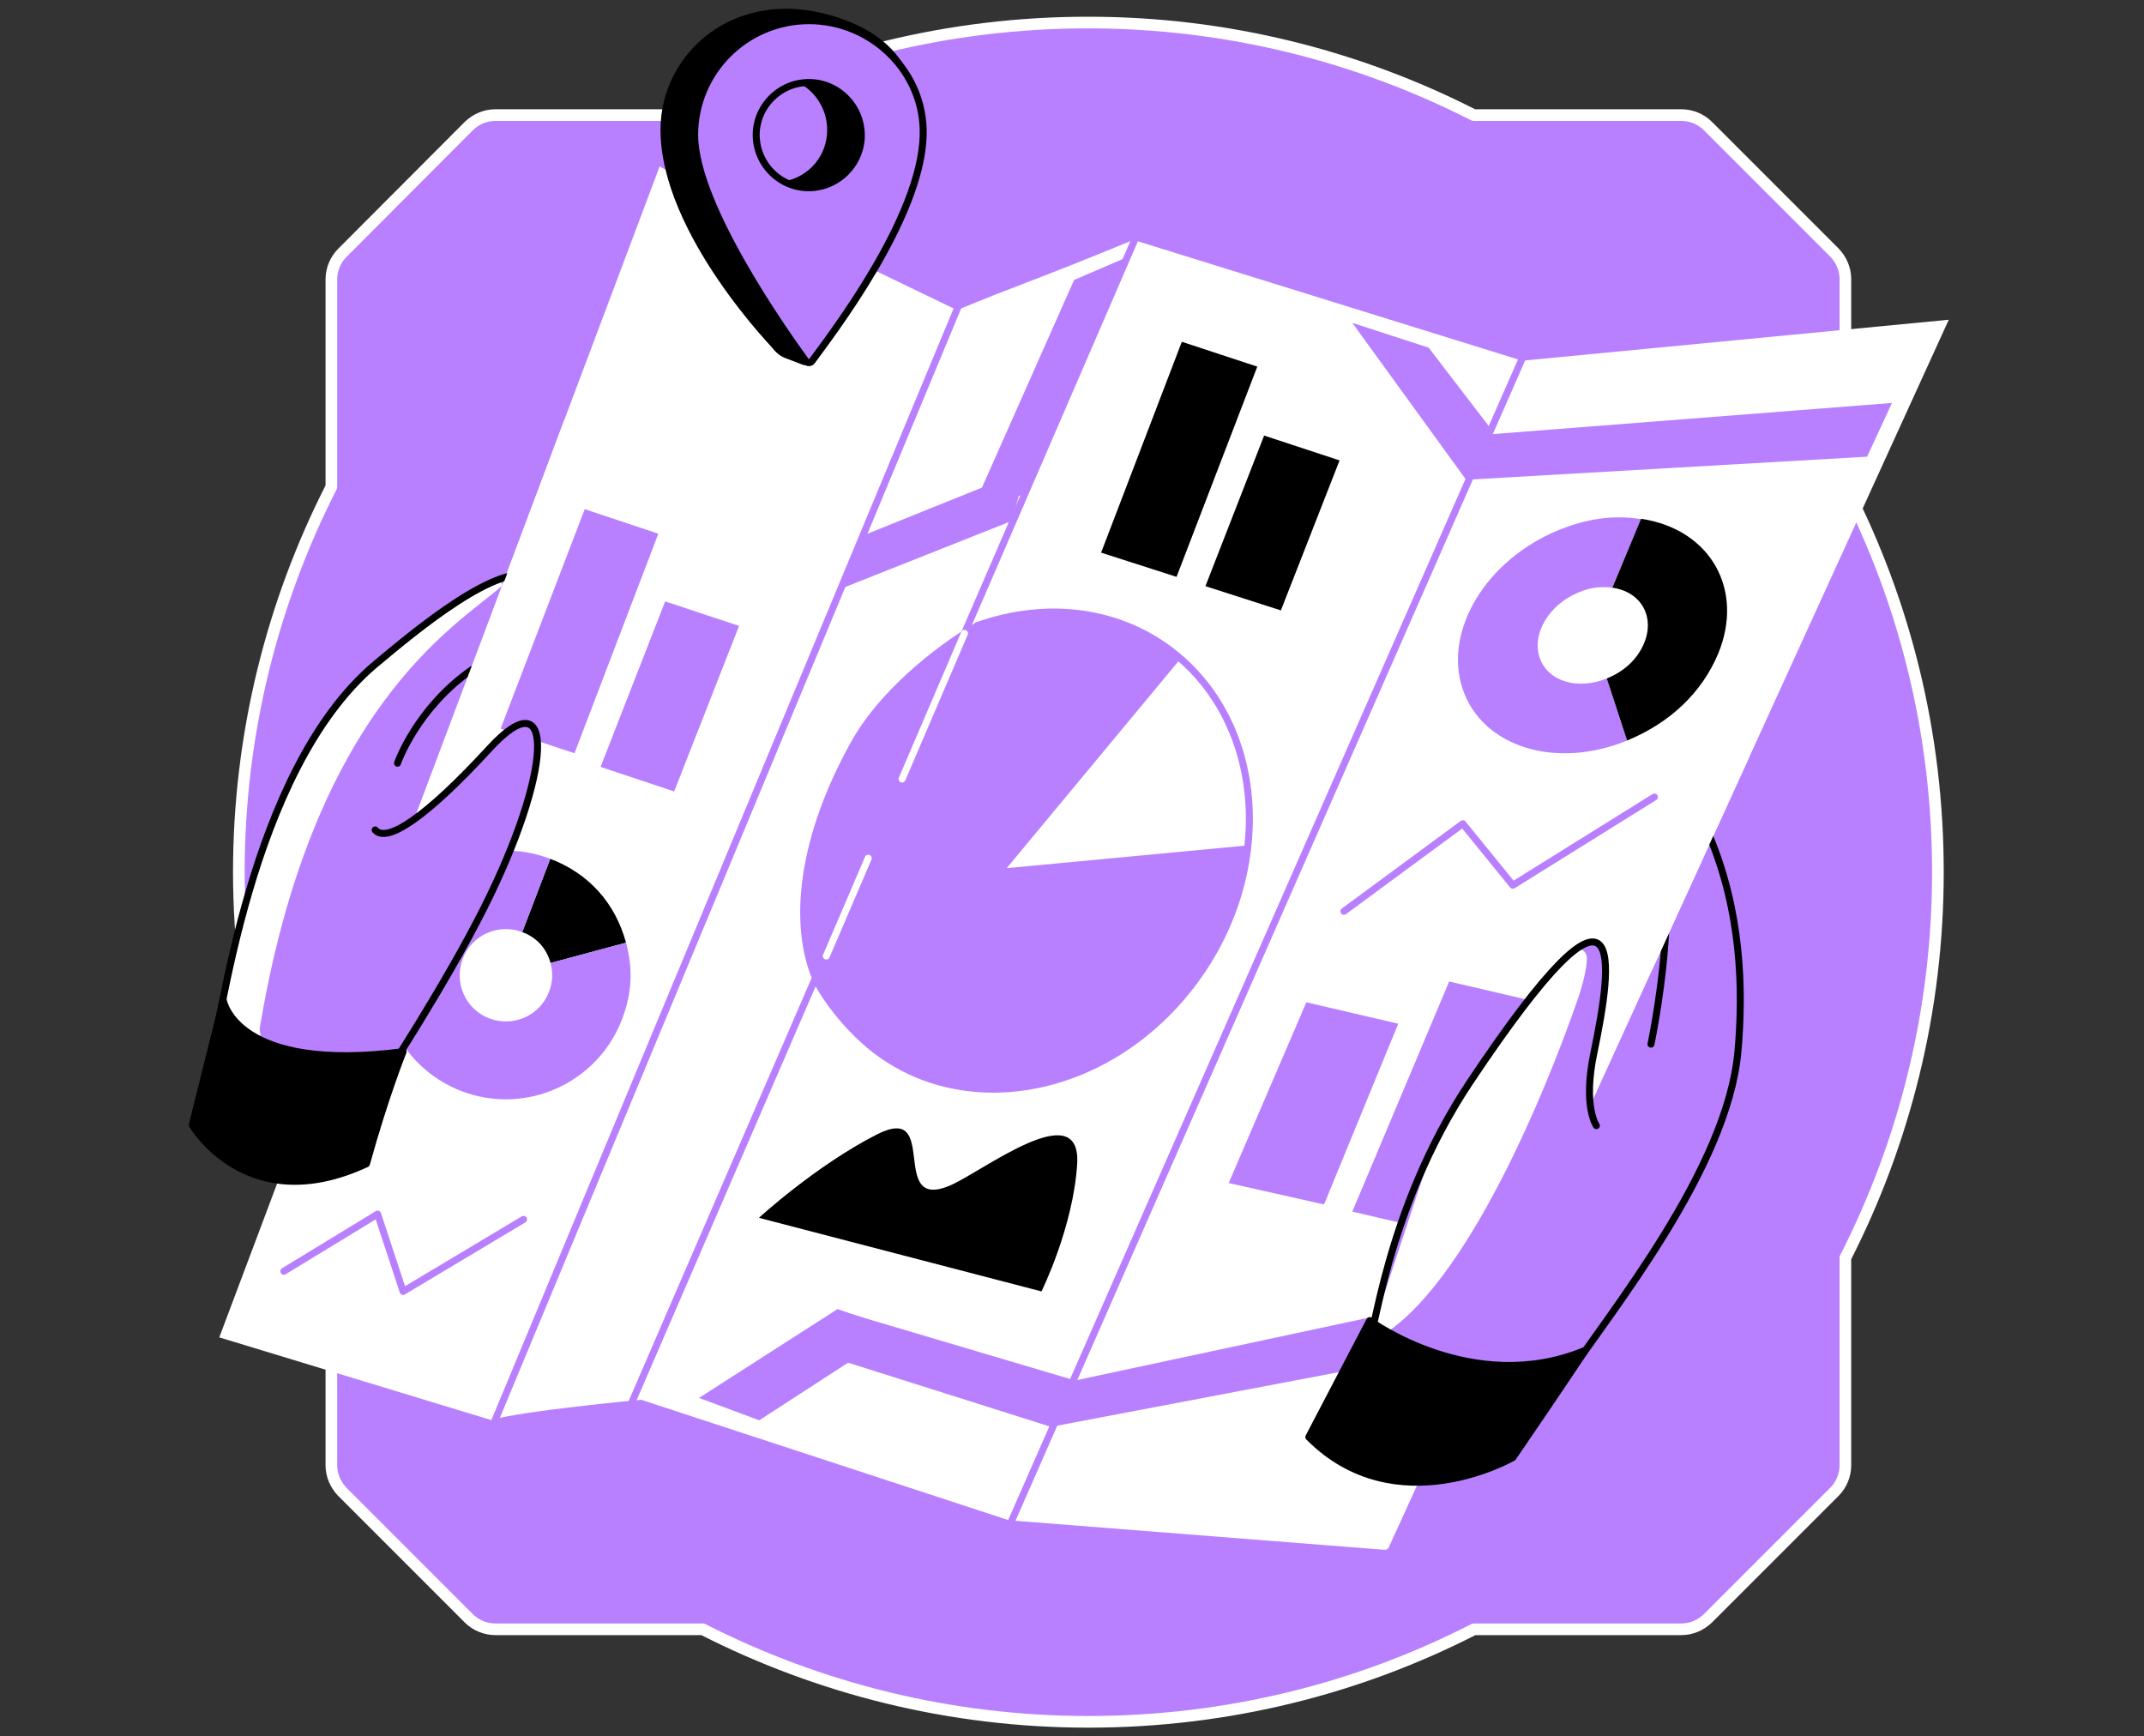 <svg width="368" height="298" viewBox="0 0 368 298" fill="none" xmlns="http://www.w3.org/2000/svg">
<rect x="0" y="0" width="368" height="298" fill="#333333" stroke="none"/>
<path d="M56.877 215.877V251.478C56.877 253.184 57.57 254.782 58.742 256.008L80.487 277.753C81.659 278.925 83.311 279.618 85.017 279.618H120.618C140.497 289.744 162.988 295.5 186.811 295.5C210.634 295.5 233.124 289.797 253.003 279.618H288.605C290.31 279.618 291.909 278.925 293.135 277.753L314.879 256.008C316.052 254.836 316.744 253.184 316.744 251.478V215.877C326.871 195.998 332.626 173.507 332.626 149.684C332.626 125.861 326.924 103.371 316.744 83.492V47.891C316.744 46.185 316.052 44.586 314.879 43.36L293.135 21.616C291.962 20.444 290.31 19.751 288.605 19.751H252.95C233.071 9.625 210.58 3.869 186.757 3.869C162.935 3.869 140.444 9.571 120.565 19.751H85.017C83.311 19.751 81.713 20.444 80.487 21.616L58.742 43.414C57.57 44.586 56.877 46.238 56.877 47.944V83.545C46.751 103.424 40.995 125.915 40.995 149.738C41.048 173.507 46.751 195.998 56.877 215.877Z" fill="#B880FF" stroke="white" stroke-width="2" stroke-linecap="round" stroke-linejoin="round"/>
<path d="M283.381 179.157C283.114 180.489 290.256 147.286 281.995 141.583C272.508 135.028 278.531 145.687 278.318 159.277C278.104 172.868 274.534 176.332 274.534 179.903" stroke="black" stroke-width="1.2" stroke-miterlimit="10" stroke-linecap="round" stroke-linejoin="round"/>
<path d="M68.228 130.978C68.228 130.978 71.479 121.544 81.072 114.882Z" fill="#B880FF"/>
<path d="M68.228 130.978C68.228 130.978 71.479 121.544 81.072 114.882" stroke="black" stroke-width="1.2" stroke-miterlimit="10" stroke-linecap="round" stroke-linejoin="round"/>
<path d="M84.27 243.697C90.186 242.045 110.065 240.233 110.065 240.233L173.166 260.911L237.6 265.974C237.92 266.028 238.293 265.815 238.4 265.495L279.064 176.332L300.915 128.473L334.491 54.872L261.263 61.907L194.538 41.175C176.258 48.69 175.192 48.69 164.266 53.22L113.209 28.598L37.637 229.521L84.27 243.697Z" fill="white"/>
<path d="M143.747 224.671L154.246 228.241L130.317 243.75L119.978 239.913L143.747 224.671Z" fill="#B880FF"/>
<path d="M183.879 237.621L184.731 236.875L242.557 224.511L239.892 233.571L180.148 244.923" fill="#B880FF"/>
<path d="M140.763 232.345L180.361 244.869L184.039 236.769L144.121 224.937L139.697 233.518" fill="#B880FF"/>
<path d="M130.264 209.002L178.763 221.633C178.763 221.633 184.252 210.547 184.892 199.675C185.531 187.79 168.37 201.274 162.934 203.512C152.382 207.883 161.495 189.069 150.463 194.719C140.017 200.048 130.264 209.002 130.264 209.002Z" fill="black"/>
<path d="M210.899 203.033L227.261 206.71L239.998 175.692L224.223 172.015L210.899 203.033Z" fill="#B880FF"/>
<path d="M232.111 207.936L247.887 211.613L264.515 172.122L248.739 168.444L232.111 207.936Z" fill="#B880FF"/>
<path d="M98.606 129.272L85.922 125.062L100.365 87.382L112.996 91.593L98.606 129.272Z" fill="#B880FF"/>
<path d="M115.715 135.828L103.084 131.617L114.169 103.211L126.854 107.421L115.715 135.828Z" fill="#B880FF"/>
<path d="M195.496 39.47L108.092 241.512" stroke="#B880FF" stroke-width="1.2" stroke-miterlimit="10" stroke-linecap="round" stroke-linejoin="round"/>
<path d="M261.529 60.948L173.379 261.604" stroke="#B880FF" stroke-width="1.2" stroke-miterlimit="10" stroke-linecap="round" stroke-linejoin="round"/>
<path d="M274.001 193.227C274.001 193.227 271.709 189.976 273.681 180.702C277.039 165.14 279.97 144.888 252.363 185.552C237.334 207.723 235.575 231.439 234.989 227.922C234.989 227.922 233.443 239.38 230.725 241.192C227.101 243.591 261.477 247.001 268.512 236.556C276.08 225.257 296.438 200.794 298.357 180.542C299.37 169.723 275.227 231.013 269.897 218.062" fill="#B880FF"/>
<path d="M164.851 51.674L83.843 246.468" stroke="#B880FF" stroke-width="1.2" stroke-miterlimit="10" stroke-linecap="round" stroke-linejoin="round"/>
<path d="M86.828 167.325L107.453 161.782C105.588 154.961 101.057 149.898 94.449 147.393L86.828 167.325Z" fill="black"/>
<path d="M86.828 167.325L94.45 147.393C83.417 143.182 71.106 148.725 66.896 159.704C62.686 170.683 68.228 183.047 79.207 187.258C90.239 191.468 102.55 185.925 106.761 174.946C108.466 170.523 108.679 166.313 107.454 161.782L86.828 167.325Z" fill="#B880FF"/>
<path d="M94.503 165.3C93.81 162.742 92.105 160.876 89.653 159.97C85.549 158.425 80.966 160.45 79.42 164.554C77.875 168.657 79.9 173.241 84.004 174.786C88.107 176.332 92.691 174.307 94.236 170.203C94.876 168.551 94.929 166.952 94.503 165.3Z" fill="white"/>
<path d="M270.004 163.061C270.963 162.475 272.189 163.061 272.349 164.181C272.562 165.833 271.39 169.936 270.643 171.962C265.314 187.311 250.551 223.711 234.829 230.426L246.021 196.584C246.021 196.637 260.677 168.871 270.004 163.061Z" fill="white"/>
<path d="M159.523 56.631L154.566 53.966L151.688 60.735L157.018 62.334L159.523 56.631Z" fill="white"/>
<path d="M61.513 162.369L66.843 130.605L49.735 150.59C49.735 150.59 47.976 161.942 46.91 162.049C45.844 162.102 61.513 162.369 61.513 162.369Z" fill="#B880FF"/>
<path d="M86.028 100.653C78.62 107.208 53.465 121.225 44.405 177.558C44.352 177.824 44.085 177.984 43.819 177.877L38.169 175.266C38.009 175.213 37.903 175 37.903 174.84C38.329 170.203 43.925 116.428 85.602 99.907C86.028 99.694 86.401 100.333 86.028 100.653Z" fill="white"/>
<path d="M60.181 181.288L66.363 181.661C66.363 181.661 67.002 147.499 66.15 133.696C66.043 131.937 56.556 139.558 55.81 147.286C55.011 154.961 52.772 161.249 53.199 165.566C53.625 169.883 45.258 178.943 45.258 178.943L55.064 183.207" fill="#B880FF"/>
<path d="M66.096 184.753C66.096 184.753 76.382 169.084 83.044 155.867C94.769 132.577 95.568 115.895 84.003 128.473C73.131 140.304 66.362 144.781 64.391 142.436" fill="#B880FF"/>
<path d="M66.096 184.753C66.096 184.753 76.382 169.084 83.044 155.867C94.769 132.577 95.568 115.895 84.003 128.473C73.131 140.304 66.362 144.781 64.391 142.436" stroke="black" stroke-width="1.2" stroke-miterlimit="10" stroke-linecap="round" stroke-linejoin="round"/>
<path d="M38.33 171.695C38.33 171.695 40.408 184.22 69.187 180.489C69.187 180.489 66.096 188.163 62.899 199.728C42.38 209.268 33 193.067 33 193.067L38.33 171.695Z" fill="black" stroke="black" stroke-width="1.2" stroke-miterlimit="10" stroke-linecap="round" stroke-linejoin="round"/>
<path d="M273.362 109.02L279.277 127.087C266.966 132.15 254.335 128.153 251.031 118.187C247.727 108.221 255.135 96.069 267.446 91.006C272.402 88.981 276.932 88.342 281.676 89.088L273.362 109.02Z" fill="#B880FF"/>
<path d="M273.361 109.02L281.675 89.034C293.56 90.793 299.476 101.186 294.893 112.218C292.121 118.826 286.685 124.049 279.277 127.087L273.361 109.02Z" fill="black"/>
<path d="M276.772 100.866C274.8 100.599 272.935 100.813 270.963 101.665C265.9 103.744 262.915 108.7 264.248 112.804C265.58 116.908 270.75 118.507 275.813 116.428C278.851 115.202 281.089 113.07 282.208 110.352C284.074 105.822 281.675 101.559 276.772 100.866Z" fill="white"/>
<path d="M320.474 78.375L251.99 82.319L255.72 74.538L324.738 69.155L320.474 78.375Z" fill="#B880FF"/>
<path d="M245.222 59.669L232.111 55.405L251.937 82.746L255.561 73.153L245.222 59.669Z" fill="#B880FF"/>
<path d="M230.671 156.4L251.083 141.37L259.664 151.923L283.967 136.787" stroke="#B880FF" stroke-width="1.2" stroke-miterlimit="10" stroke-linecap="round" stroke-linejoin="round"/>
<path d="M146.839 127.62C137.193 145.367 136.287 160.29 140.444 168.977L167.145 107.368C159.79 111.845 151.316 119.306 146.839 127.62Z" fill="#B880FF"/>
<path d="M202.799 113.177C193.206 104.703 179.988 102.998 167.731 107.368L140.39 168.977C142.255 172.708 145.293 175.959 148.544 178.783C163.84 192.32 188.409 188.59 203.385 170.469C218.361 152.349 218.095 126.714 202.799 113.177Z" fill="#B880FF"/>
<path d="M147.584 92.126L176.151 80.614L173.646 89.407L144.493 100.973L147.584 92.126Z" fill="#B880FF"/>
<path d="M184.358 48.05L193.259 44.213L175.351 84.931L166.451 88.395L184.358 48.05Z" fill="#B880FF"/>
<path d="M204.557 110.726L172.793 148.992L213.99 145.101C214.043 145.101 217.721 121.065 204.557 110.726Z" fill="white"/>
<path d="M274.001 193.173C274.001 193.173 271.656 189.922 273.575 180.702C276.826 165.087 279.597 144.835 252.31 185.712C237.441 207.989 235.789 231.706 235.202 228.188C235.202 228.188 233.71 239.647 231.045 241.459C227.475 243.91 261.85 247.108 268.778 236.609C276.293 225.257 296.492 200.688 298.304 180.436C299.263 169.617 298.837 156.453 293.454 143.555" stroke="black" stroke-width="1.2" stroke-miterlimit="10" stroke-linecap="round" stroke-linejoin="round"/>
<path d="M235.095 226.643C235.095 226.643 252.736 239.7 271.922 231.812C272.348 231.652 259.664 250.146 259.664 250.146C259.664 250.146 239.625 261.711 224.649 246.628L235.095 226.643Z" fill="black" stroke="black" stroke-width="1.2" stroke-miterlimit="10" stroke-linecap="round" stroke-linejoin="round"/>
<path d="M235.043 229.094C235.043 229.094 233.497 239.966 230.779 241.778C227.155 244.177 262.916 244.976 269.951 234.53" stroke="black" stroke-width="1.2" stroke-miterlimit="10" stroke-linecap="round" stroke-linejoin="round"/>
<path d="M215.802 62.92L202.851 58.656L188.995 94.844L201.945 99.001L215.802 62.92Z" fill="black"/>
<path d="M229.926 79.015L216.975 74.751L206.902 100.599L219.853 104.756L229.926 79.015Z" fill="black"/>
<path d="M36.038 181.928C37.903 177.185 42.54 132.47 64.391 114.03C71.639 107.954 85.709 96.283 91.624 99.001" stroke="black" stroke-width="1.2" stroke-miterlimit="10" stroke-linecap="round" stroke-linejoin="round"/>
<path d="M48.722 218.169C54.265 214.811 64.817 208.362 64.817 208.362L69.188 221.633L89.866 209.268" stroke="#B880FF" stroke-width="1.2" stroke-miterlimit="10" stroke-linecap="round" stroke-linejoin="round"/>
<path d="M142.628 2.643C126 -2.207 113.369 9.145 113.369 22.256C113.369 40.269 133.248 60.415 133.248 60.415C133.248 60.415 157.817 33.554 157.817 22.682C157.817 11.81 153.02 5.681 142.628 2.643ZM133.887 31.209C128.185 31.795 123.441 26.999 123.974 21.296C124.401 17.086 127.812 13.675 132.022 13.249C137.725 12.662 142.468 17.459 141.935 23.162C141.562 27.425 138.151 30.836 133.887 31.209Z" fill="black"/>
<path d="M138.844 3.549C128.025 3.549 119.231 12.343 119.231 23.162C119.231 35.366 135.22 57.697 138.311 61.961C138.578 62.334 139.111 62.334 139.377 61.961C142.468 57.697 158.137 37.498 158.457 23.162C158.723 12.343 149.663 3.549 138.844 3.549ZM139.75 32.169C134.048 32.755 129.304 27.958 129.837 22.256C130.264 18.045 133.674 14.634 137.885 14.208C143.587 13.622 148.331 18.418 147.798 24.121C147.371 28.331 143.96 31.742 139.75 32.169Z" fill="#B880FF" stroke="black" stroke-width="1.2" stroke-miterlimit="10" stroke-linecap="round" stroke-linejoin="round"/>
<path d="M138.258 62.227C138.418 62.44 138.205 62.76 137.938 62.653L134.581 61.374C133.302 60.788 132.396 59.722 131.969 58.39L129.784 50.982L138.258 62.227Z" fill="black"/>
<path d="M146.572 127.673C136.712 145.421 136.233 160.29 140.496 168.977L167.783 107.368C160.269 111.845 151.155 119.359 146.572 127.673Z" stroke="#B880FF" stroke-width="1.2" stroke-miterlimit="10" stroke-linecap="round" stroke-linejoin="round"/>
<path d="M202.798 113.177C193.205 104.703 179.987 102.998 167.73 107.368L140.069 168.124C141.935 171.855 145.292 175.905 148.543 178.783C163.839 192.32 188.408 188.59 203.384 170.469C218.36 152.349 218.094 126.714 202.798 113.177Z" stroke="#B880FF" stroke-width="1.2" stroke-miterlimit="10" stroke-linecap="round" stroke-linejoin="round"/>
<path d="M165.545 108.7C162.081 116.748 158.51 125.169 154.833 133.696" stroke="white" stroke-width="1.2" stroke-miterlimit="10" stroke-linecap="round" stroke-linejoin="round"/>
<path d="M149.023 147.286C146.625 152.935 144.173 158.585 141.828 164.074" stroke="white" stroke-width="1.2" stroke-miterlimit="10" stroke-linecap="round" stroke-linejoin="round"/>
<path d="M96.9 71.98L76.382 127.087L88.107 116.695L104.895 74.751L96.9 71.98Z" fill="white"/>
<path d="M278.371 155.121L278.584 155.494L283.487 166.632L300.275 129.859" fill="white"/>
</svg>

